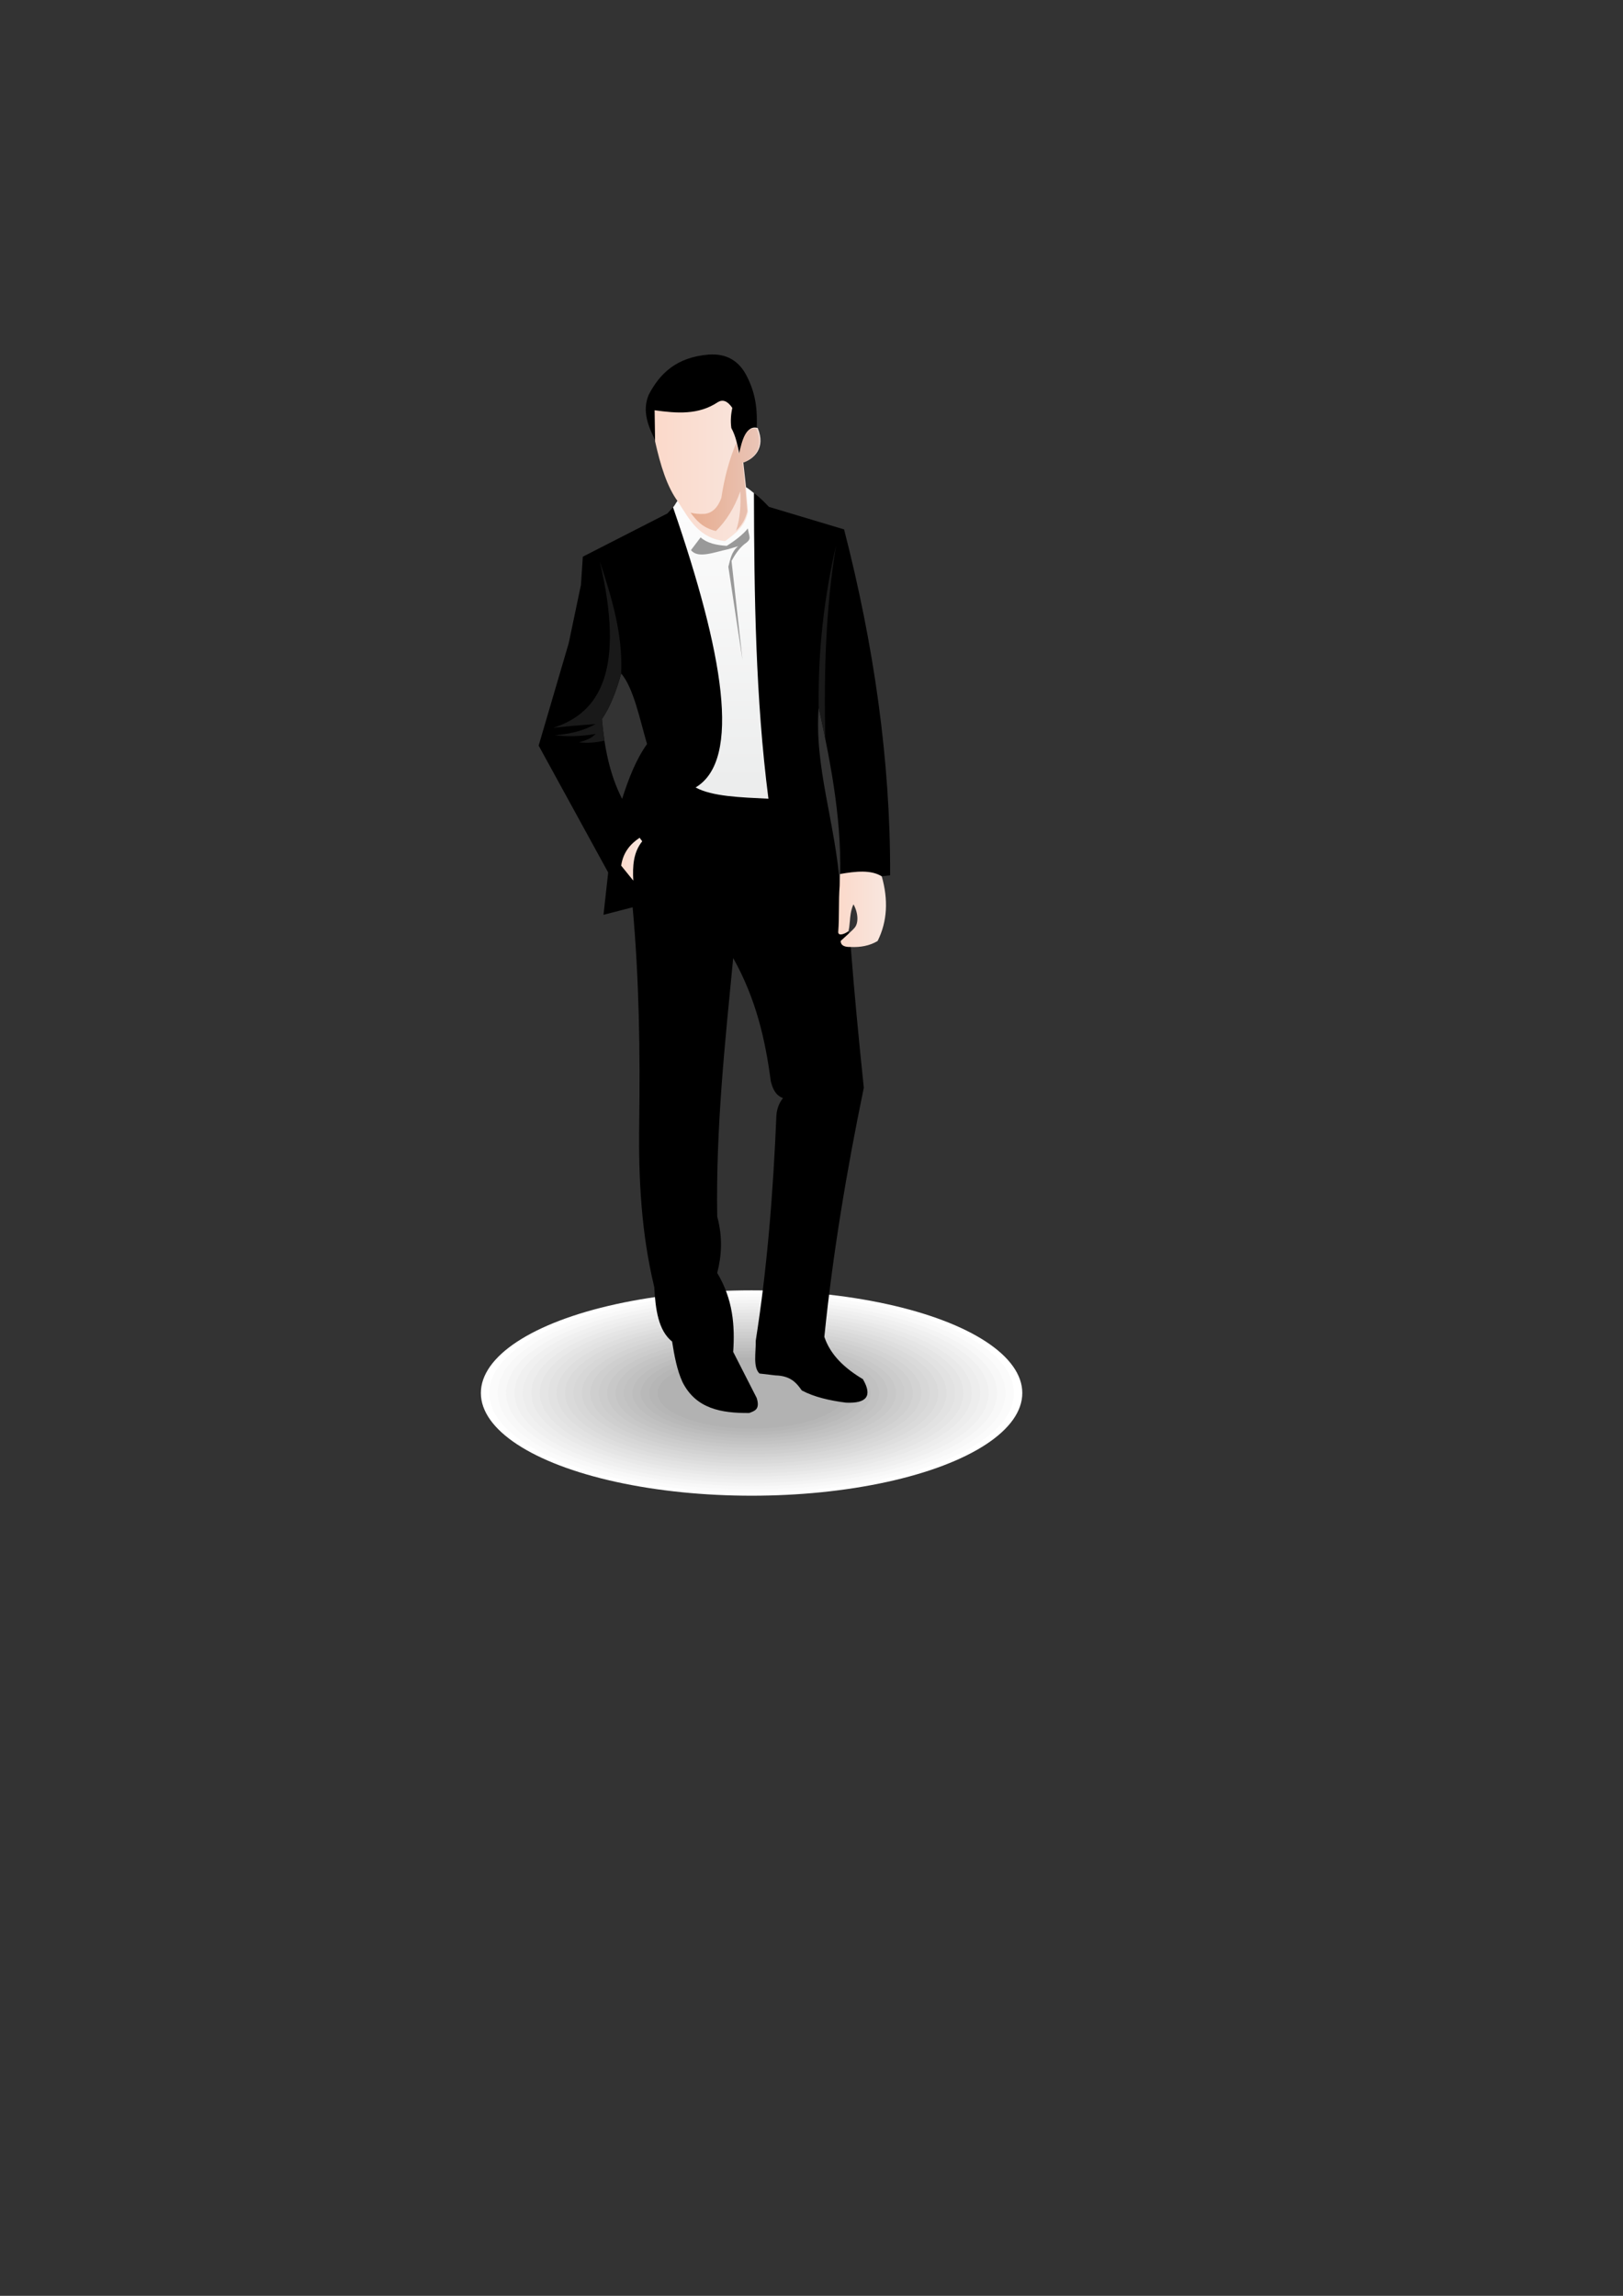 <?xml version="1.0" encoding="UTF-8"?>
<svg clip-rule="evenodd" fill-rule="evenodd" image-rendering="optimizeQuality" shape-rendering="geometricPrecision" text-rendering="geometricPrecision" viewBox="0 0 210 297" xml:space="preserve" xmlns="http://www.w3.org/2000/svg" xmlns:xlink="http://www.w3.org/1999/xlink">
 <rect x="0" y="0" width="210" height="297" fill="#333333" stroke="none"/>
 <defs>
  <style type="text/css">
    .fil22 {fill:black}
    .fil29 {fill:#191919}
    .fil27 {fill:#999999}
    .fil21 {fill:#B2B2B2}
    .fil20 {fill:#B6B6B6}
    .fil19 {fill:#B9B9B9}
    .fil18 {fill:#BDBDBD}
    .fil17 {fill:#C1C1C1}
    .fil16 {fill:#C4C4C4}
    .fil15 {fill:#C8C8C8}
    .fil14 {fill:#CCCCCC}
    .fil13 {fill:#CFCFCF}
    .fil12 {fill:lightgrey}
    .fil11 {fill:#D7D7D7}
    .fil10 {fill:#DADADA}
    .fil9 {fill:#DEDEDE}
    .fil8 {fill:#E2E2E2}
    .fil7 {fill:#E5E5E5}
    .fil6 {fill:#E9E9E9}
    .fil5 {fill:#EDEDED}
    .fil4 {fill:#F0F0F0}
    .fil3 {fill:#F4F4F4}
    .fil2 {fill:#F8F8F8}
    .fil1 {fill:#FBFBFB}
    .fil0 {fill:white}
    .fil28 {fill:url(#e)}
    .fil26 {fill:url(#a)}
    .fil24 {fill:url(#d)}
    .fil23 {fill:url(#c)}
    .fil25 {fill:url(#b)}
  </style>
  <linearGradient id="e" x1="89.345" x2="98.978" y1="61.89" y2="61.89" gradientUnits="userSpaceOnUse">
   <stop stop-color="#E7AC8F" offset="0"/>
   <stop stop-color="#EAC7BA" offset="1"/>
  </linearGradient>
  <linearGradient id="a" x1="84.7" x2="99.127" y1="60.827" y2="60.827" gradientUnits="userSpaceOnUse">
   <stop stop-color="#FBD9CA" offset="0"/>
   <stop stop-color="#F8E7E0" offset="1"/>
  </linearGradient>
  <linearGradient id="d" x1="108.43" x2="114.94" y1="117.54" y2="117.54" gradientUnits="userSpaceOnUse" xlink:href="#a">
  </linearGradient>
  <linearGradient id="c" x1="80.374" x2="83.096" y1="111.15" y2="111.15" gradientUnits="userSpaceOnUse" xlink:href="#a">
  </linearGradient>
  <linearGradient id="b" x1="93.257" x2="93.257" y1="103.33" y2="61.807" gradientUnits="userSpaceOnUse">
   <stop stop-color="#EBECEC" offset="0"/>
   <stop stop-color="#FEFEFE" offset="1"/>
  </linearGradient>
 </defs>
 
  
   <ellipse class="fil0" cx="97.247" cy="180.21" rx="35.028" ry="13.283"/>
    <path class="fil1" d="m97.247 167.34c18.744 0 33.939 5.762 33.939 12.87 0 7.108-15.195 12.87-33.939 12.87s-33.939-5.762-33.939-12.87c0-7.108 15.195-12.87 33.939-12.87z"/>
    <path class="fil2" d="m97.247 167.75c18.143 0 32.85 5.577 32.85 12.457 0 6.88-14.708 12.457-32.85 12.457-18.143 0-32.85-5.577-32.85-12.457 0-6.88 14.708-12.457 32.85-12.457z"/>
    <path class="fil3" d="m97.247 168.16c17.541 0 31.761 5.392 31.761 12.044s-14.22 12.044-31.761 12.044-31.762-5.392-31.762-12.044 14.22-12.044 31.762-12.044z"/>
    <path class="fil4" d="m97.247 168.58c16.94 0 30.672 5.207 30.672 11.631 0 6.424-13.733 11.631-30.672 11.631-16.94 0-30.673-5.207-30.673-11.631 0-6.424 13.733-11.631 30.673-11.631z"/>
    <path class="fil5" d="m97.247 168.99c16.338 0 29.584 5.023 29.584 11.218 0 6.196-13.245 11.218-29.584 11.218s-29.584-5.023-29.584-11.218c0-6.196 13.245-11.218 29.584-11.218z"/>
    <path class="fil6" d="m97.247 169.4c15.737 0 28.495 4.838 28.495 10.805 0 5.968-12.758 10.805-28.495 10.805s-28.495-4.838-28.495-10.805c0-5.968 12.758-10.805 28.495-10.805z"/>
    <path class="fil7" d="m97.247 169.82c15.136 0 27.406 4.653 27.406 10.392 0 5.74-12.27 10.392-27.406 10.392s-27.406-4.653-27.406-10.392c0-5.74 12.27-10.392 27.406-10.392z"/>
    <path class="fil8" d="m97.247 170.23c14.534 0 26.317 4.468 26.317 9.979s-11.783 9.979-26.317 9.979c-14.535 0-26.317-4.468-26.317-9.979s11.783-9.979 26.317-9.979z"/>
    <path class="fil9" d="m97.247 170.64c13.933 0 25.228 4.283 25.228 9.567s-11.295 9.567-25.228 9.567-25.228-4.283-25.228-9.567 11.295-9.567 25.228-9.567z"/>
    <path class="fil10" d="m97.247 171.06c13.332 0 24.139 4.098 24.139 9.154s-10.808 9.154-24.139 9.154c-13.332 0-24.14-4.098-24.14-9.154s10.808-9.154 24.14-9.154z"/>
    <path class="fil11" d="m97.247 171.47c12.73 0 23.051 3.913 23.051 8.741s-10.32 8.741-23.051 8.741c-12.73 0-23.051-3.913-23.051-8.741s10.32-8.741 23.051-8.741z"/>
    <path class="fil12" d="m97.247 171.88c12.129 0 21.962 3.729 21.962 8.328s-9.833 8.328-21.962 8.328-21.962-3.729-21.962-8.328 9.833-8.328 21.962-8.328z"/>
    <path class="fil13" d="m97.247 172.29c11.528 0 20.873 3.544 20.873 7.915s-9.345 7.915-20.873 7.915-20.873-3.544-20.873-7.915 9.345-7.915 20.873-7.915z"/>
    <path class="fil14" d="m97.247 172.71c10.926 0 19.784 3.359 19.784 7.502s-8.858 7.502-19.784 7.502-19.784-3.359-19.784-7.502 8.858-7.502 19.784-7.502z"/>
    <path class="fil15" d="m97.247 173.12c10.325 0 18.695 3.174 18.695 7.089s-8.37 7.089-18.695 7.089-18.695-3.174-18.695-7.089 8.37-7.089 18.695-7.089z"/>
    <path class="fil16" d="m97.247 173.53c9.724 0 17.606 2.989 17.606 6.676s-7.883 6.676-17.606 6.676c-9.724 0-17.606-2.989-17.606-6.676s7.883-6.676 17.606-6.676z"/>
    <path class="fil17" d="m97.247 173.95c9.122 0 16.518 2.804 16.518 6.263s-7.395 6.263-16.518 6.263c-9.122 0-16.518-2.804-16.518-6.263s7.395-6.263 16.518-6.263z"/>
    <path class="fil18" d="m97.247 174.36c8.521 0 15.429 2.619 15.429 5.851s-6.908 5.851-15.429 5.851c-8.521 0-15.429-2.619-15.429-5.851s6.908-5.851 15.429-5.851z"/>
    <path class="fil19" d="m97.247 174.77c7.92 0 14.34 2.434 14.34 5.438s-6.42 5.438-14.34 5.438c-7.92 0-14.34-2.434-14.34-5.438s6.42-5.438 14.34-5.438z"/>
    <path class="fil20" d="m97.247 175.18c7.318 0 13.251 2.25 13.251 5.025s-5.933 5.025-13.251 5.025c-7.318 0-13.251-2.25-13.251-5.025s5.933-5.025 13.251-5.025z"/>
   <ellipse class="fil21" cx="97.247" cy="180.21" rx="12.162" ry="4.612"/>
    <path class="fil22" d="m94.868 123.94c-1.064 10.996-2.251 21.944-2.067 33.44 0.73 2.706 0.568 5.077 0 7.296 2.039 3.405 2.302 6.81 2.067 10.214 1.013 1.986 2.027 3.972 3.04 5.958 0.472 1.502-0.286 1.685-0.973 1.946-3.608 0.029-6.895-0.543-8.634-4.013-0.7-1.539-1.044-3.364-1.338-5.229-1.787-1.435-2.151-4.153-2.31-7.053-1.68-6.959-2.05-14.037-1.946-21.158 0.127-9.323-0.004-18.645-0.851-27.968-1.256 0.324-2.513 0.649-3.77 0.973 0.203-1.824 0.405-3.648 0.608-5.472-2.999-5.472-5.999-10.944-8.998-16.416 1.297-4.418 2.594-8.836 3.891-13.254 0.527-2.513 1.054-5.026 1.581-7.539 0.081-1.216 0.162-2.432 0.243-3.648 3.648-1.865 7.296-3.729 10.944-5.594 0.486-0.527 0.973-1.054 1.459-1.581-1.407-1.878-2.242-4.645-2.918-7.661-0.999-1.953-1.851-3.922-0.973-6.08 1.431-2.769 3.594-4.893 7.782-5.229 2.311-0.162 3.973 0.811 4.986 2.918 1.219 2.433 1.299 4.581 1.216 6.688 1.07 2.541-0.484 3.928-1.824 4.378l0.365 3.283c1.014 0.425 2.027 1.357 3.04 2.432 3.243 0.973 6.485 1.946 9.728 2.918 3.841 14.916 6.009 29.833 5.958 44.749-0.365 0.041-0.73 0.081-1.094 0.122-0.025 0.02-0.057 0.017-0.051 0.04 0.828 2.972 0.689 5.736-0.557 8.229-1.015 0.611-2.152 0.789-3.405 0.73 0.476 6.179 1.068 12.284 1.702 18.362-2.225 10.741-4.017 21.483-5.107 32.224 0.795 2.372 2.65 4.074 4.986 5.472 1.257 2.15 0.528 3.163-2.189 3.04-2.153-0.278-4.129-0.734-5.715-1.581-0.684-0.959-1.41-1.889-3.405-1.946-0.689-0.081-1.378-0.162-2.067-0.243-0.867-0.802-0.455-2.723-0.486-4.256 1.474-9.325 2.256-19.128 2.675-29.184 0.075-0.806 0.331-1.545 0.851-2.189-0.973-0.358-1.339-1.221-1.581-2.189-0.698-5.31-1.893-10.62-4.864-15.93zm-14.373-20.589c-1.622-3.159-2.291-6.676-2.615-10.323 1.047-1.538 1.853-3.558 2.494-5.907 1.608 1.917 2.368 5.774 3.345 9.135-1.471 2.067-2.403 4.539-3.224 7.095zm28.174 11.226c-0.547-8.005-3.344-15.403-2.736-23.104 1.709 7.992 3.089 15.23 2.736 23.104zm1.118 5.888c0.213-1.147 0.085-2.387 0.662-3.503 0.967 1.247 0.78 3.809-0.525 4.044-0.076 0.014-0.066-0.271-0.138-0.541z"/>
    <path class="fil23" d="m81.94 113.92c-0.522-0.644-1.044-1.289-1.566-1.934 0.248-1.705 1.166-2.796 2.387-3.608 0.112 0.152 0.223 0.305 0.335 0.457-1.163 1.444-1.253 3.235-1.155 5.085z"/>
    <path class="fil24" d="m114.09 113.37c0.857 3.021 0.729 5.835-0.536 8.366-1.022 0.616-2.225 0.831-3.486 0.771-1.054 0.03-1.297-0.367-1.288-0.787 0.147-0.13 1.69-1.524 1.69-1.587 0.691-0.61 0.569-2.075-0.036-3.136-0.545 1.134-0.385 2.322-0.643 3.466-0.606 0.438-1.354 0.635-1.332 0.092 0.158-2.068 0.025-3.891 0.183-5.96 0.023-0.506 0.038-1.009 0.047-1.51 1e-4 -0.005 2e-4 -0.01 4e-4 -0.015 2.047-0.362 4.011-0.569 5.402 0.3z"/>
    <path class="fil25" d="m87.086 65.633c0.243-0.264 0.395-0.651 0.639-0.914 2.66-1.788 6.698-2.824 8.576-2.912 0.049 0.445 0.082 0.739 0.131 1.183 0.373 0.156 0.746 0.52 1.119 0.795 0.036 13.294 0.208 26.576 1.877 39.544-3.607-0.176-7.306-0.29-9.424-1.459 5.999-3.567 3.569-17.426-2.918-36.237z"/>
    <path class="fil26" d="m87.74 64.921c-1.435-1.916-2.288-4.739-2.977-7.815-0.021-1.344-0.041-2.688-0.062-4.032 2.849 0.398 5.672 0.632 8.188-1.054 0.62-0.374 1.24-0.166 1.861 0.744-0.159 0.784-0.255 1.614-0.124 2.605 0.622 1.137 0.789 2.274 1.054 3.411 0.434-1.974 0.922-3.817 2.357-3.411 1.091 2.593-0.494 4.007-1.861 4.466 0.124 1.117 0.248 2.233 0.372 3.349 0.083 1.013 0.165 2.026 0.248 3.039-0.412 1.959-1.721 2.84-2.977 3.784-3.401-0.378-4.633-2.834-6.079-5.086z"/>
    <path class="fil27" d="m95.502 70.663c-0.898 0.76-1.006 1.731-1.261 2.664l1.825 12.028-1.413-12.793c0.446-0.804 0.937-1.565 1.621-2.131 1.087-0.755 0.659-0.857 0.492-2.067-0.647 0.796-1.604 1.539-2.737 2.253-1.348-0.091-2.555-0.355-3.376-1.096-0.416 0.548-0.831 1.096-1.247 1.644 0.908 1.157 3.026 0.254 4.835-0.122 0.42-0.127 0.841-0.253 1.261-0.38-1e-4 1e-4 -2e-4 1e-4 -2e-4 1e-4z"/>
    <path class="fil28" d="m95.255 57.318c0.128 0.502 0.226 1.003 0.343 1.505 0.425-1.935 0.904-3.741 2.31-3.344 1.07 2.541-0.484 3.928-1.824 4.378l0.365 3.283c0.081 0.993 0.162 1.986 0.243 2.979-0.238 1.133-0.783 1.897-1.442 2.524 0.527-1.628 0.623-3.342 0.542-5.091-0.762 2.155-1.834 3.844-3.163 5.146-1.786-0.432-2.527-1.408-3.284-2.375 0.491 0.124 1.078 0.2 1.855 0.152 0.899-0.109 1.634-0.713 2.129-2.04 0.376-2.486 0.983-4.874 1.927-7.117z"/>
    <path class="fil29" d="m80.374 87.121c0.226-5.041-1.204-9.781-2.773-14.496 3.284 13.925 0.102 19.599-6.019 21.523 1.837-0.19 3.663-0.356 5.472-0.486-1.541 0.891-3.348 1.298-5.29 1.459 1.641 0.171 3.323 0.171 5.29-0.182-0.48 0.569-1.281 0.852-2.128 1.094 1.183 0.133 2.257 0.013 3.284-0.22-0.139-0.917-0.246-1.847-0.329-2.785 1.047-1.538 1.853-3.558 2.494-5.907z"/>
    <path class="fil29" d="m105.93 91.473c-0.099-7.397 0.727-14.33 2.25-20.915-1.357 8.15-1.582 16.538-1.397 25.013-1e-4 3e-4 -0.638-3.094-0.852-4.098z"/>
  
 
</svg>
